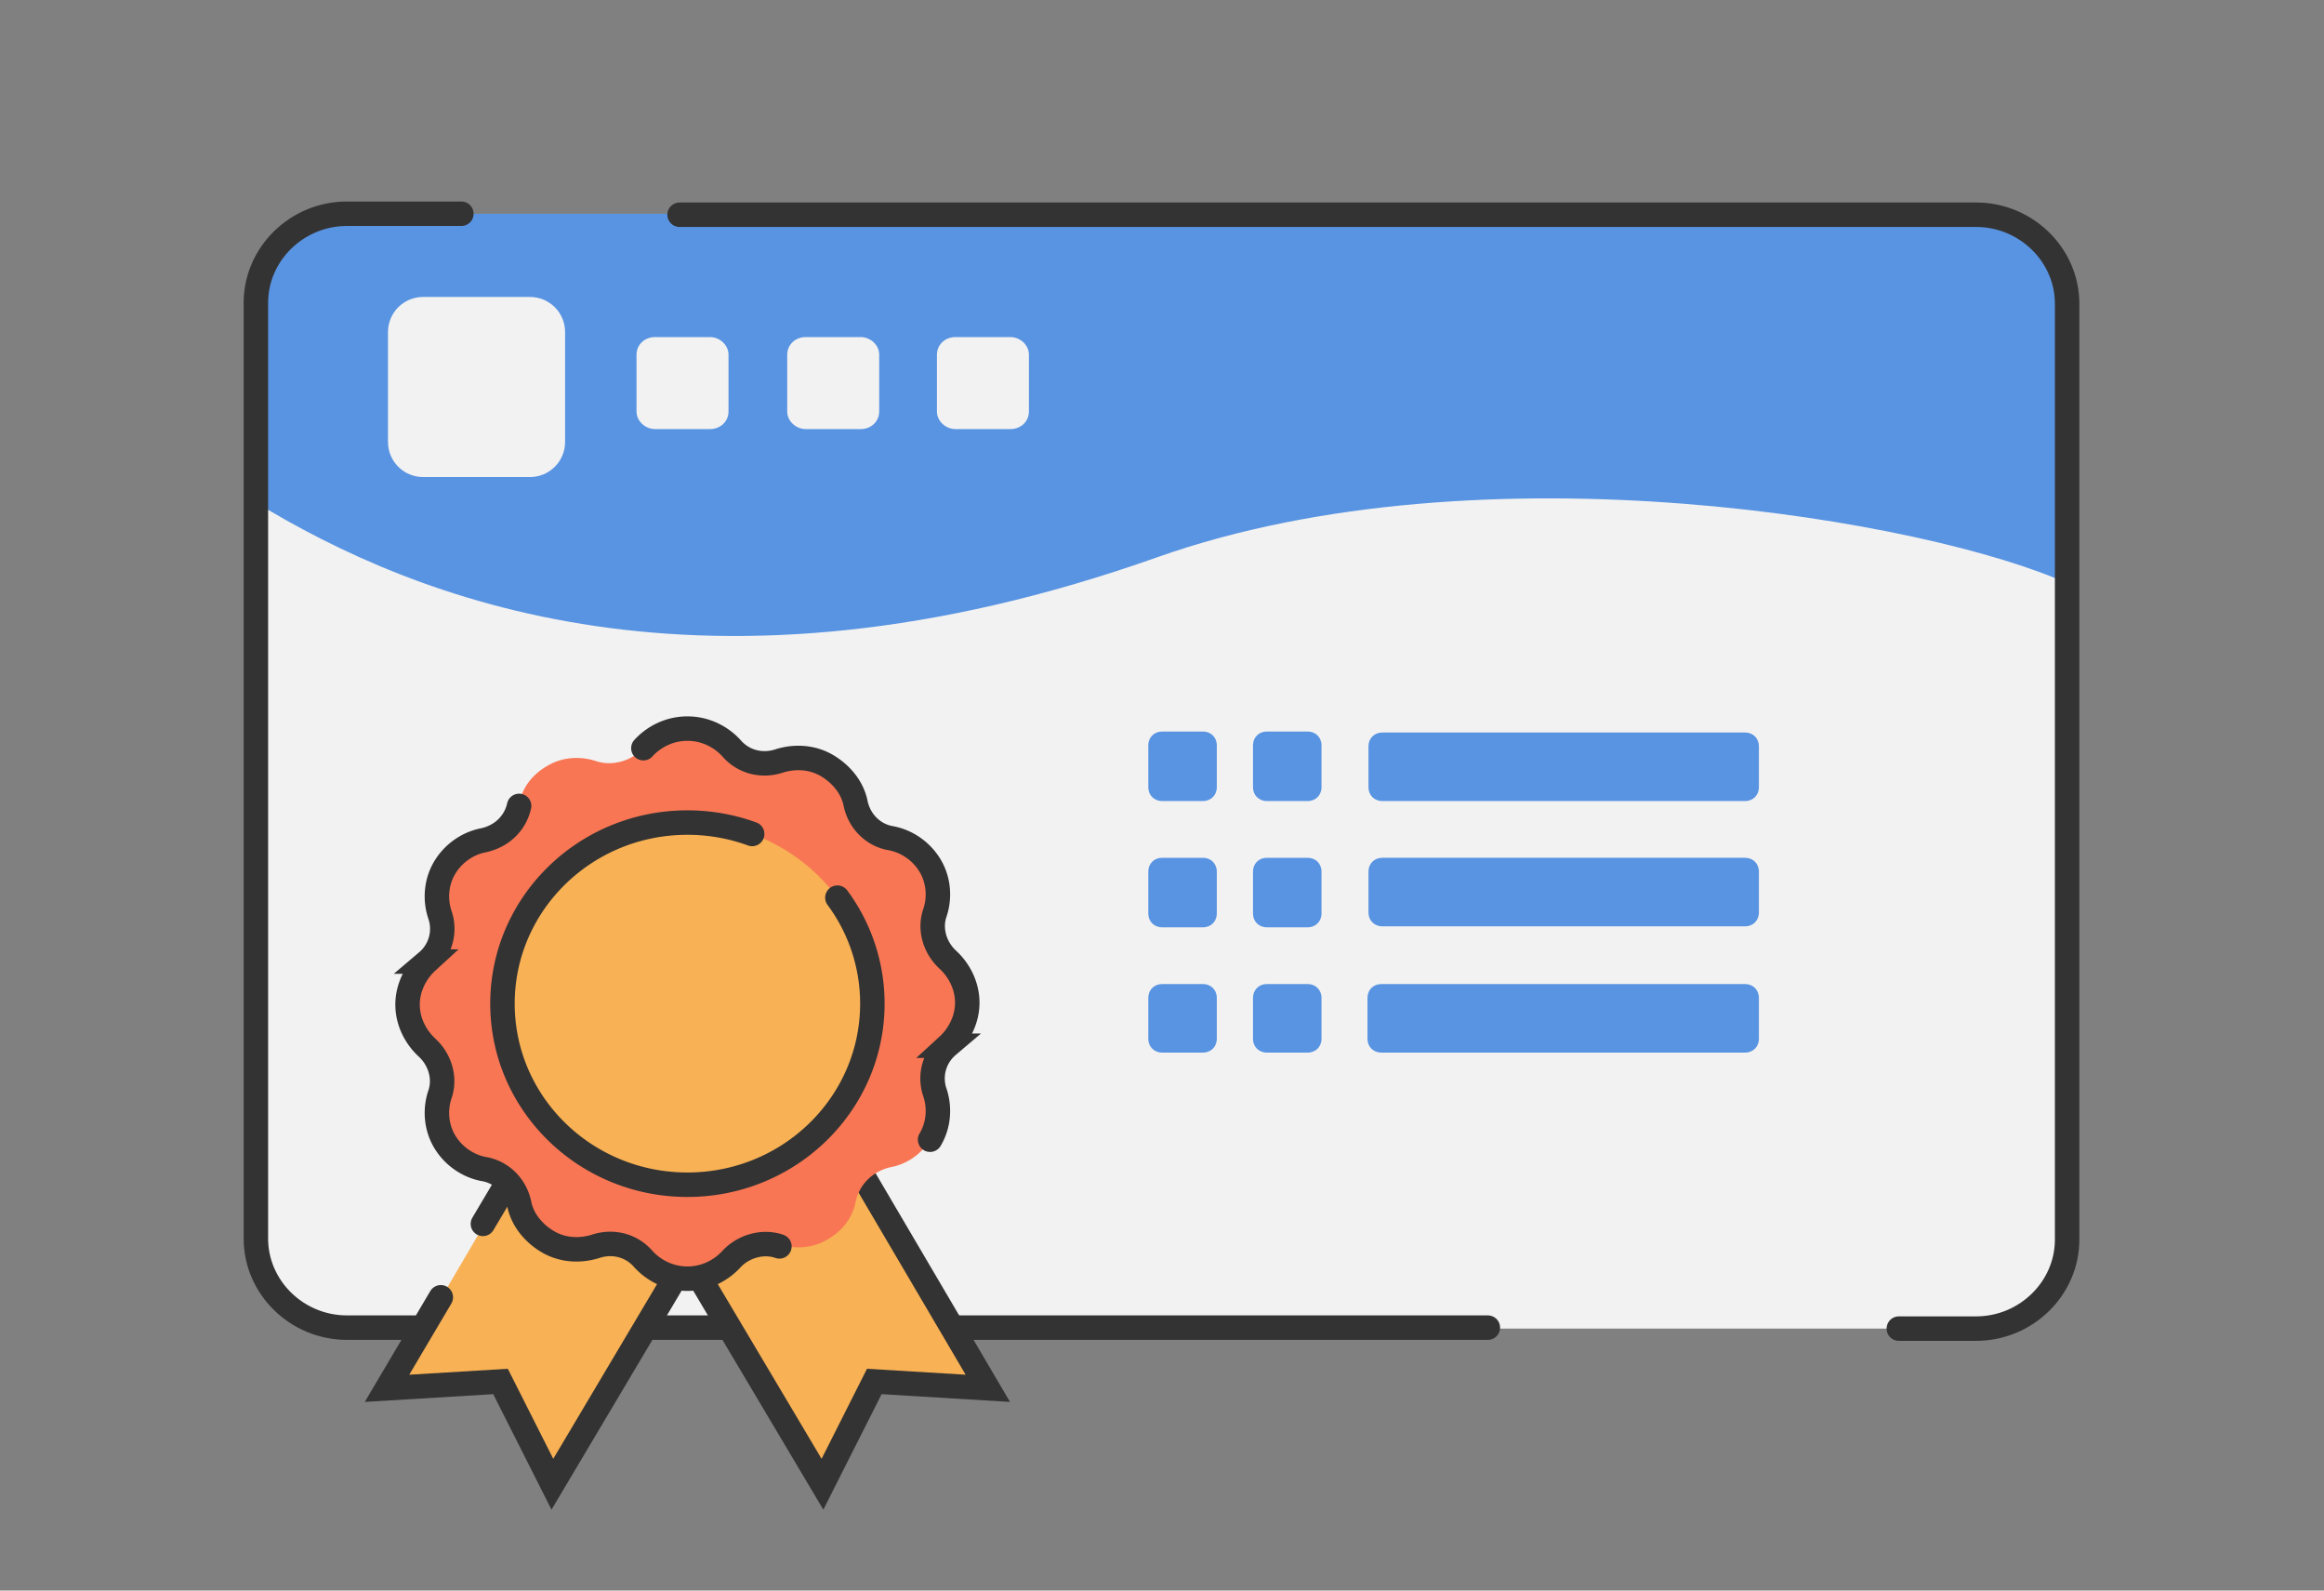 <svg xmlns="http://www.w3.org/2000/svg" width="190" height="130"><rect width="100%" height="100%" fill="#808080" stroke="none"/><defs><clipPath id="a"><path d="M0 0h190v130H0z" style="fill:none"/></clipPath></defs><g style="clip-path:url(#a)"><path d="M169.08 24.83v76.48c0 4-3.36 7.28-7.44 7.28H28.36c-4.08 0-7.44-3.28-7.44-7.28V24.83c0-4 3.36-7.28 7.44-7.28h133.28c4.08 0 7.44 3.28 7.44 7.28" style="fill:#f2f2f2;fill-rule:evenodd"/><path d="M20.92 41.07V24.75c0-4 3.2-7.28 7.2-7.28h133.76c4 0 7.2 3.28 7.2 7.28v22.96c-11.2-5.12-47.84-11.6-74.48-2.16-37.04 13.12-60.8 3.36-73.68-4.48" style="fill:#5994e2;fill-rule:evenodd"/><path d="M46.2 27.15v8.96c0 1.6-1.28 2.88-2.88 2.88H34.6c-1.6 0-2.88-1.28-2.88-2.88v-8.96c0-1.6 1.28-2.88 2.88-2.88h8.72c1.6 0 2.88 1.28 2.88 2.88" style="fill:#f2f2f2;fill-rule:evenodd"/><path d="M108.04 60.91v3.44c0 .64-.48 1.12-1.12 1.12h-3.36c-.64 0-1.12-.48-1.12-1.12v-3.44c0-.64.48-1.12 1.12-1.12h3.36c.64 0 1.12.48 1.12 1.12M108.04 71.23v3.44c0 .64-.48 1.12-1.12 1.12h-3.36c-.64 0-1.12-.48-1.12-1.12v-3.44c0-.64.48-1.12 1.12-1.12h3.36c.64 0 1.12.48 1.12 1.12M108.04 81.55v3.36c0 .64-.48 1.12-1.12 1.12h-3.36c-.64 0-1.12-.48-1.12-1.12v-3.36c0-.64.48-1.12 1.12-1.12h3.36c.64 0 1.12.48 1.12 1.12M99.48 60.91v3.44c0 .64-.48 1.12-1.12 1.12H95c-.64 0-1.12-.48-1.12-1.12v-3.44c0-.64.48-1.12 1.12-1.12h3.36c.64 0 1.12.48 1.12 1.12M99.48 71.23v3.44c0 .64-.48 1.12-1.12 1.12H95c-.64 0-1.12-.48-1.12-1.12v-3.44c0-.64.48-1.12 1.12-1.12h3.36c.64 0 1.12.48 1.12 1.12M99.48 81.55v3.36c0 .64-.48 1.12-1.12 1.12H95c-.64 0-1.12-.48-1.12-1.12v-3.36c0-.64.48-1.12 1.12-1.12h3.36c.64 0 1.12.48 1.12 1.12M143.8 60.99v3.36c0 .64-.48 1.12-1.12 1.12H113c-.64 0-1.12-.48-1.12-1.12v-3.36c0-.64.48-1.12 1.12-1.12h29.68c.64 0 1.12.48 1.12 1.12M143.8 71.23v3.36c0 .64-.48 1.12-1.12 1.12H113c-.64 0-1.12-.48-1.12-1.12v-3.36c0-.64.48-1.12 1.12-1.12h29.68c.64 0 1.12.48 1.12 1.12M143.8 81.55v3.36c0 .64-.48 1.12-1.12 1.12h-29.76c-.64 0-1.12-.48-1.12-1.12v-3.36c0-.64.48-1.12 1.12-1.12h29.76c.64 0 1.12.48 1.12 1.12" style="fill:#5994e2;fill-rule:evenodd"/><path d="M59.56 28.99v4.64c0 .8-.64 1.44-1.52 1.44h-4.48c-.8 0-1.52-.64-1.52-1.44v-4.64c0-.8.64-1.44 1.52-1.44h4.48c.8 0 1.52.64 1.52 1.44M71.88 28.99v4.64c0 .8-.64 1.44-1.52 1.44h-4.48c-.8 0-1.52-.64-1.52-1.44v-4.64c0-.8.64-1.44 1.52-1.44h4.48c.8 0 1.52.64 1.52 1.44M84.12 28.99v4.64c0 .8-.64 1.44-1.52 1.44h-4.48c-.8 0-1.52-.64-1.52-1.44v-4.64c0-.8.64-1.44 1.52-1.44h4.48c.8 0 1.52.64 1.52 1.44" style="fill:#f2f2f2;fill-rule:evenodd"/><path d="M121.64 108.51H28.36c-4.08 0-7.44-3.28-7.44-7.28V24.75c0-4 3.36-7.28 7.44-7.28h9.36M55.56 17.55h106c4.08 0 7.44 3.28 7.44 7.28v76.48c0 4-3.36 7.28-7.44 7.28h-6.32" style="fill:none;stroke:#333;stroke-linecap:round;stroke-linejoin:round;stroke-width:2px"/><path d="m46.68 88.03-14.96 25.44 9.28-.56 4.24 8.4 15.12-25.44z" style="fill:#f8b154;fill-rule:evenodd"/><path d="m65.8 88.03 14.96 25.44-9.28-.56-4.24 8.4-15.12-25.44z" style="fill:#f8b154;fill-rule:evenodd"/><path d="m36.04 106.03-4.4 7.44 9.28-.56 4.24 8.4 15.12-25.44-13.68-7.84-7.12 12" style="fill:none;stroke:#333;stroke-linecap:round;stroke-width:2px"/><path d="m65.8 88.03 14.96 25.44-9.28-.56-4.24 8.4-15.12-25.44 13.68-7.84Z" style="fill:none;stroke:#333;stroke-width:2px"/><path d="M48.68 62.19c1.36.48 2.96 0 3.92-1.04.88-.96 2.16-1.6 3.6-1.6s2.72.64 3.6 1.6c.96 1.12 2.48 1.52 3.92 1.04 1.28-.4 2.72-.32 3.92.4s2.08 1.84 2.32 3.12c.32 1.44 1.44 2.56 2.88 2.8 1.28.24 2.48 1.04 3.2 2.24s.8 2.64.4 3.84c-.48 1.36 0 2.88 1.04 3.84.96.88 1.6 2.16 1.6 3.52s-.64 2.64-1.6 3.52a3.51 3.51 0 0 0-1.04 3.84c.4 1.2.32 2.64-.4 3.84s-1.92 2-3.2 2.24c-1.44.32-2.56 1.36-2.88 2.8-.24 1.28-1.04 2.4-2.32 3.12-1.2.72-2.64.8-3.92.4-1.36-.48-2.96 0-3.92 1.04-.88.96-2.16 1.6-3.6 1.6s-2.72-.64-3.6-1.6c-.96-1.12-2.48-1.52-3.92-1.04-1.28.4-2.72.32-3.92-.4s-2.08-1.84-2.32-3.12c-.32-1.44-1.44-2.56-2.88-2.8-1.28-.24-2.48-1.04-3.2-2.24s-.8-2.64-.4-3.84c.48-1.36 0-2.88-1.04-3.84-.96-.88-1.6-2.16-1.6-3.52s.64-2.64 1.6-3.52a3.51 3.51 0 0 0 1.04-3.84c-.4-1.2-.32-2.64.4-3.84s1.92-2 3.2-2.24c1.44-.32 2.56-1.36 2.88-2.8.24-1.28 1.04-2.4 2.32-3.12 1.2-.72 2.64-.8 3.92-.4" style="fill:#f87654;fill-rule:evenodd"/><ellipse cx="56.2" cy="82.03" rx="15.12" ry="14.8" style="fill:#f8b154"/><path d="M68.462 73.368a14.52 14.52 0 0 1 2.858 8.662c0 8.173-6.77 14.8-15.12 14.8s-15.12-6.627-15.12-14.8 6.77-14.8 15.12-14.8c1.862 0 3.646.33 5.294.932" style="fill:none;stroke:#333;stroke-linecap:round;stroke-width:2px"/><path d="M63.72 101.87c-1.36-.48-2.96 0-3.92 1.04-.88.96-2.16 1.6-3.6 1.6s-2.72-.64-3.6-1.6c-.96-1.12-2.48-1.52-3.92-1.04-1.28.4-2.72.32-3.92-.4s-2.08-1.84-2.32-3.12c-.32-1.44-1.44-2.56-2.88-2.8-1.28-.24-2.48-1.04-3.2-2.24s-.8-2.64-.4-3.84c.48-1.36 0-2.88-1.04-3.84-.96-.88-1.6-2.16-1.6-3.52s.64-2.64 1.6-3.52a3.51 3.51 0 0 0 1.04-3.84c-.4-1.2-.32-2.64.4-3.84s1.92-2 3.2-2.24c1.44-.32 2.56-1.36 2.88-2.8M52.6 61.15c.88-.96 2.16-1.6 3.6-1.6s2.72.64 3.6 1.6c.96 1.12 2.48 1.52 3.92 1.04 1.28-.4 2.72-.32 3.92.4s2.08 1.84 2.32 3.12c.32 1.44 1.44 2.56 2.88 2.8 1.28.24 2.48 1.04 3.2 2.24s.8 2.64.4 3.84c-.48 1.36 0 2.88 1.04 3.84.96.88 1.6 2.16 1.6 3.52s-.64 2.64-1.6 3.52a3.51 3.51 0 0 0-1.04 3.84c.4 1.2.32 2.64-.4 3.84" style="fill:none;stroke:#333;stroke-linecap:round;stroke-width:2px"/></g></svg>